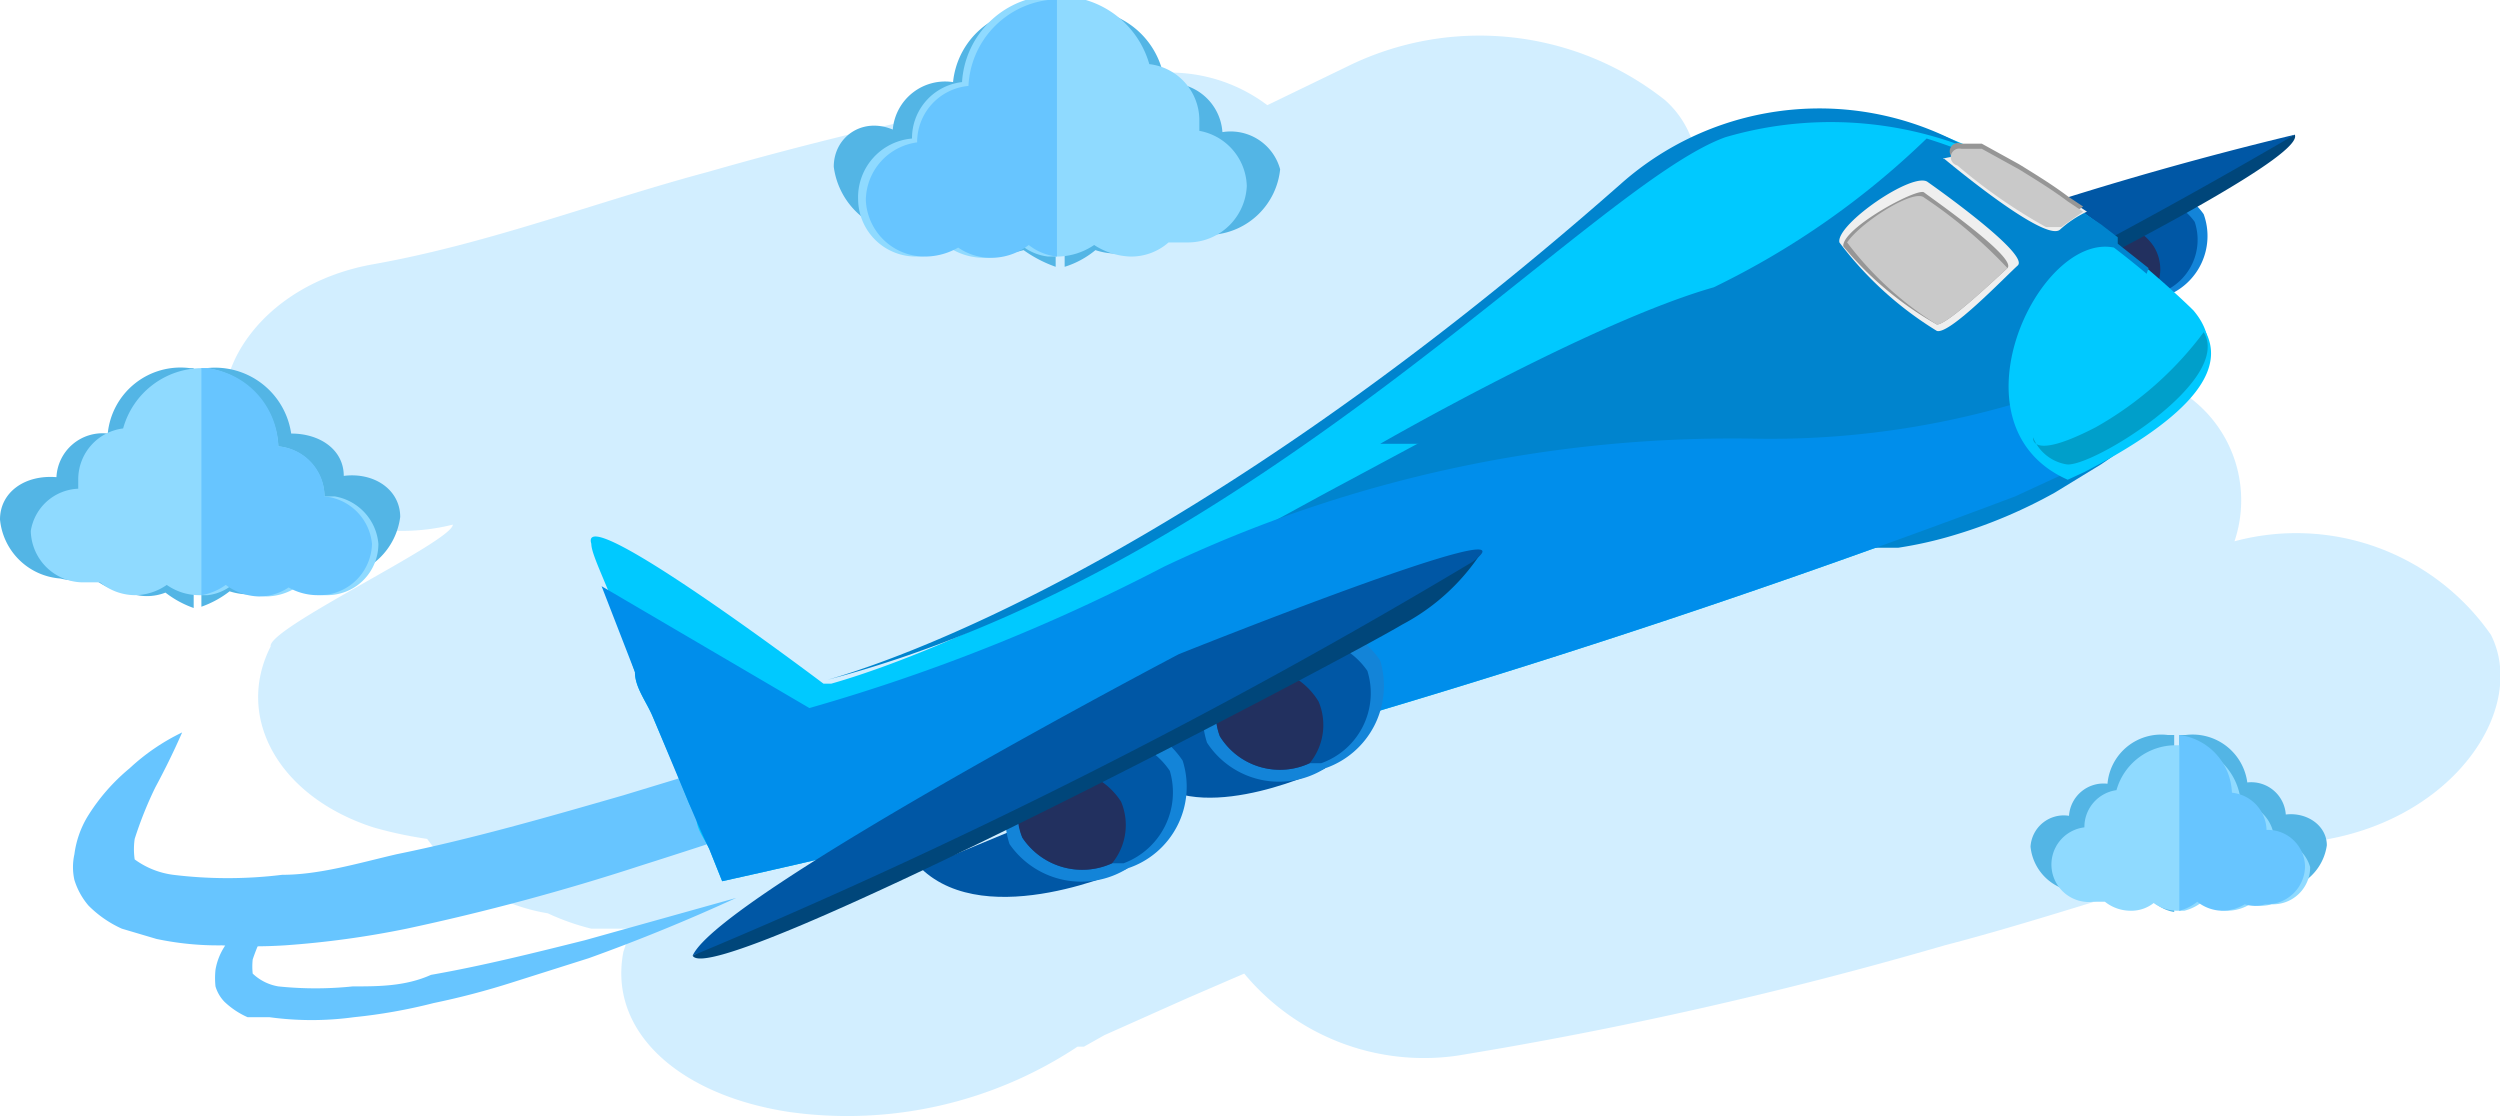 <svg id="Layer_1" data-name="Layer 1" xmlns="http://www.w3.org/2000/svg" viewBox="0 0 19.49 8.71"><defs><style>.cls-1,.cls-2{fill:#67c5ff;}.cls-1{opacity:0.29;}.cls-3{fill:#1384d8;}.cls-4{fill:#0057a5;}.cls-5{fill:#22305f;}.cls-6{fill:#00467a;}.cls-7{fill:#00c9ff;}.cls-8{fill:#0084ce;}.cls-9{fill:#008eeb;}.cls-10{fill:#efefef;}.cls-11{fill:#969696;}.cls-12{fill:#c9c9c9;}.cls-13{opacity:0.21;}.cls-14{fill:#53b5e5;}.cls-15{fill:#8fdaff;}</style></defs><path class="cls-1" d="M21.81,12.71a1.85,1.85,0,0,0-2-.73A1,1,0,0,0,19,10.67a4.89,4.89,0,0,0-.53-.09c.36-.64-.22-1.29-1.09-1.47A1.34,1.34,0,0,0,17,9a3.31,3.31,0,0,0-.77,0,3.91,3.91,0,0,0-.61.17.75.75,0,0,0-.25-.63,2.33,2.33,0,0,0-2.48-.26l-.62.3a1.26,1.26,0,0,0-1.05-.22,28.77,28.77,0,0,0-3.31.74c-.86.23-1.71.56-2.61.72s-1.34.9-1.1,1.39a1.62,1.62,0,0,0,1.72.64c0,.13-1.45.81-1.42.95-.28.55.06,1.17.8,1.41a3.15,3.15,0,0,0,.42.09,1.45,1.45,0,0,0,.94.58A1.86,1.86,0,0,0,7,15h.31l-.06.18c-.12.62.43,1.12,1.3,1.25a3.25,3.25,0,0,0,2.24-.51l.05,0,.16-.09.65-.29.44-.19v0a1.82,1.82,0,0,0,1.66.64,32.19,32.19,0,0,0,3.8-.86c1-.26,2-.64,3-.83S22.09,13.27,21.81,12.71Z" transform="translate(-2.39 -7.76)"/><path class="cls-2" d="M9.88,13.64c-.58.25-1.9.68-2.5.87A18,18,0,0,1,5.56,15a7.24,7.24,0,0,1-.95.13,3.93,3.93,0,0,1-.49,0,2.32,2.32,0,0,1-.51-.05L3.34,15a.87.87,0,0,1-.26-.18.56.56,0,0,1-.11-.2.46.46,0,0,1,0-.2.76.76,0,0,1,.1-.29,1.53,1.53,0,0,1,.33-.38,1.65,1.65,0,0,1,.41-.28c-.07.16-.14.3-.21.43a3,3,0,0,0-.16.4.55.55,0,0,0,0,.16,0,0,0,0,0,0,0h0a.65.65,0,0,0,.3.12,3.49,3.49,0,0,0,.85,0c.29,0,.59-.09.89-.16.59-.12,1.18-.29,1.77-.46l2.5-.76Z" transform="translate(-2.39 -7.76)"/><path class="cls-2" d="M8.13,14.76c-.37.17-.76.33-1.15.47l-.6.19a6.06,6.06,0,0,1-.61.16,4.23,4.23,0,0,1-.62.11,2.43,2.43,0,0,1-.66,0l-.17,0a.63.63,0,0,1-.18-.12.29.29,0,0,1-.07-.12.62.62,0,0,1,0-.13.48.48,0,0,1,.07-.18.93.93,0,0,1,.21-.27,1.27,1.27,0,0,1,.27-.18l-.14.28a1.59,1.59,0,0,0-.12.27.52.52,0,0,0,0,.11v0h0a.38.38,0,0,0,.2.1,2.8,2.8,0,0,0,.58,0c.2,0,.41,0,.61-.09.4-.07.8-.17,1.2-.27Z" transform="translate(-2.39 -7.76)"/><path class="cls-3" d="M18.58,9.94a.52.52,0,0,1,.3-.64.5.5,0,0,1,.69.13.5.5,0,0,1-.3.64A.51.51,0,0,1,18.58,9.94Z" transform="translate(-2.39 -7.76)"/><path class="cls-4" d="M18.65,9.91a.41.41,0,0,0,.53.13l.06,0a.44.44,0,0,0,.26-.55.43.43,0,0,0-.59-.11.55.55,0,0,0-.21.19A.36.36,0,0,0,18.65,9.91Z" transform="translate(-2.39 -7.76)"/><path class="cls-5" d="M18.65,9.91a.41.41,0,0,0,.53.13.34.34,0,0,0,0-.36.4.4,0,0,0-.52-.13A.36.36,0,0,0,18.65,9.91Z" transform="translate(-2.39 -7.76)"/><path class="cls-6" d="M14.06,11.8a1.81,1.81,0,0,0,.82-.16c.48-.19,5.54-2.54,5.4-2.83C20.28,8.81,14.18,11.46,14.06,11.8Z" transform="translate(-2.39 -7.76)"/><path class="cls-4" d="M16.05,10.2a27.24,27.24,0,0,1,4.23-1.39,45.9,45.9,0,0,1-6.14,3C13.45,12,16.05,10.2,16.05,10.2Z" transform="translate(-2.39 -7.76)"/><path class="cls-7" d="M7.34,13h0c0,.12.09.23.14.35l.18.42.1.25.06.12c0,.09.07.17.1.24v0l.1.25a73.63,73.63,0,0,0,10.08-3l.39-.18,0,0,.13-.06h0l.38-.21c.54-.35.76-.68.49-1l0,0s-.15-.15-.4-.36l-.24-.19s0,0,0-.05l-.13-.1,0,0-.18-.13c-.12-.09-.25-.17-.38-.25l-.29-.16-.05,0a4.33,4.33,0,0,0-.56-.22,2.23,2.23,0,0,0-2.17.48c-3.4,3-5.76,3.76-6.22,3.89h0l-.06,0h0S6.89,11.64,7,12c0,.06.06.19.13.36Z" transform="translate(-2.39 -7.76)"/><path class="cls-8" d="M8.84,13.06c3.36-.88,5.95-3.85,7-4.23a2.92,2.92,0,0,1,2.26.26l-.29-.16-.05,0a2.33,2.33,0,0,0-2.73.26C11.66,12.16,9.3,12.93,8.84,13.06Z" transform="translate(-2.39 -7.76)"/><path class="cls-8" d="M13.15,11.22l4.33,0,1.39-.56.27-.81-.24-.19s0,0,0-.05l-.13-.1,0,0,0,0,0,0-.12-.08c-.12-.09-.25-.17-.38-.25l-.29-.16-.05,0h0l-.05,0a3.8,3.8,0,0,0-.47-.18,6.38,6.38,0,0,1-1.66,1.16C14.8,10.27,13.15,11.22,13.15,11.22Z" transform="translate(-2.39 -7.76)"/><path class="cls-8" d="M7.67,13.78l.1.25.06.12h.55l.2,0,.21,0a5.62,5.62,0,0,0,.8-.15l.19,0,.2-.06.38-.11a20.18,20.18,0,0,0,2.94-1.22l.7-.35.08,0,.08,0,.15-.06.15-.06.16-.06a2.62,2.62,0,0,1,.62-.12,3.74,3.74,0,0,1,.67,0c.24,0,.5.06.8.07h.36l.12,0a3.13,3.13,0,0,0,.44-.1,3.89,3.89,0,0,0,.78-.33l.36-.22a3.59,3.59,0,0,0,.33-.25l-.2-.36a7.84,7.84,0,0,1-1.45.31,1.82,1.82,0,0,1-.33,0h-.23l-.08,0-.35-.07-.39-.09a4.19,4.19,0,0,0-.89-.09l-.46,0-.45.1-.43.15-.21.09-.1,0-.09.05-.69.37c-.92.5-1.81,1-2.72,1.44-.46.22-.92.43-1.4.61A7.65,7.65,0,0,1,7.67,13.78Z" transform="translate(-2.39 -7.76)"/><path class="cls-9" d="M7.34,13h0c0,.12.09.23.14.35l.28.67c.06.14.11.26.16.36v0l.1.25a73.63,73.63,0,0,0,10.08-3l.39-.18,0,0,.13-.06h0l.38-.21c-.05-.3-.11-.56-.11-.56a6.77,6.77,0,0,1-2.81.56,10.32,10.32,0,0,0-4.62,1A14.7,14.7,0,0,1,8.7,13.28l-1.62-.95Z" transform="translate(-2.39 -7.76)"/><path class="cls-4" d="M11.18,14.53s-1.09.5-1.61,0L10.85,14Z" transform="translate(-2.39 -7.76)"/><path class="cls-4" d="M12.72,13.75s-.91.44-1.34.1.76-.78.76-.78Z" transform="translate(-2.39 -7.76)"/><path class="cls-3" d="M11.8,13.55a.67.67,0,0,1,.42-.84.68.68,0,0,1,.93.2.68.68,0,0,1-.43.84A.67.67,0,0,1,11.8,13.55Z" transform="translate(-2.39 -7.76)"/><path class="cls-4" d="M11.9,13.5a.55.55,0,0,0,.7.21l.09,0a.58.58,0,0,0,.36-.72.59.59,0,0,0-.79-.17A.87.87,0,0,0,12,13,.48.48,0,0,0,11.9,13.5Z" transform="translate(-2.39 -7.76)"/><path class="cls-5" d="M11.9,13.5a.55.55,0,0,0,.7.21.47.47,0,0,0,.07-.48A.55.55,0,0,0,12,13,.48.48,0,0,0,11.9,13.5Z" transform="translate(-2.39 -7.76)"/><path class="cls-3" d="M10.26,14.34a.68.68,0,0,1,.42-.85.68.68,0,0,1,.93.2.67.67,0,0,1-.43.84A.68.68,0,0,1,10.26,14.34Z" transform="translate(-2.39 -7.76)"/><path class="cls-4" d="M10.36,14.29a.56.56,0,0,0,.7.2l.09,0a.59.59,0,0,0,.36-.72.58.58,0,0,0-.79-.17.76.76,0,0,0-.29.24A.47.47,0,0,0,10.36,14.29Z" transform="translate(-2.39 -7.76)"/><path class="cls-5" d="M10.36,14.29a.56.56,0,0,0,.7.2.47.47,0,0,0,.07-.48.55.55,0,0,0-.7-.2A.47.47,0,0,0,10.36,14.29Z" transform="translate(-2.39 -7.76)"/><path class="cls-6" d="M13.93,12.08a1.66,1.66,0,0,1-.61.55c-.45.27-5.39,2.87-5.53,2.58C7.79,15.21,13.59,12,13.93,12.08Z" transform="translate(-2.39 -7.76)"/><path class="cls-4" d="M11.58,12.86S8,14.74,7.79,15.21a47.48,47.48,0,0,0,6.08-3.07C14.45,11.71,11.58,12.86,11.58,12.86Z" transform="translate(-2.39 -7.76)"/><path class="cls-10" d="M17.55,9c.23.19.8.64.9.55a.85.85,0,0,1,.21-.14l0,0-.12-.08c-.12-.09-.25-.17-.38-.25l-.29-.16-.05,0h0l-.05,0-.15.06S17.5,9,17.55,9Z" transform="translate(-2.39 -7.76)"/><path class="cls-11" d="M17.63,9a3.34,3.34,0,0,0,.71.49h0q.09,0,.12,0l.17-.12-.12-.08c-.12-.09-.25-.17-.38-.25l-.29-.16-.05,0h0l-.11,0A.06.06,0,0,0,17.63,9Z" transform="translate(-2.39 -7.76)"/><path class="cls-12" d="M17.65,9.05a4.24,4.24,0,0,0,.69.48h0q.09,0,.12,0l.17-.12-.12-.08c-.12-.09-.25-.17-.38-.25l-.29-.16-.05,0h0l-.11,0A.06.06,0,0,0,17.65,9.05Z" transform="translate(-2.39 -7.76)"/><path class="cls-10" d="M17.42,9.18s.8.56.7.65-.53.54-.63.51a2.74,2.74,0,0,1-.76-.69C16.7,9.51,17.31,9.09,17.42,9.18Z" transform="translate(-2.39 -7.76)"/><path class="cls-11" d="M17.49,10.29c.08,0,.42-.32.55-.44l0,0c.08-.08-.6-.55-.65-.59s-.64.28-.63.42h0A2.59,2.59,0,0,0,17.49,10.29Z" transform="translate(-2.39 -7.76)"/><path class="cls-12" d="M17.49,10.29c.08,0,.42-.32.55-.44a3.73,3.73,0,0,0-.65-.55c-.08-.07-.49.19-.6.35h0A2.59,2.59,0,0,0,17.49,10.29Z" transform="translate(-2.39 -7.76)"/><path class="cls-7" d="M18.51,11.5l0,0,.13-.06h0c.81-.42,1.2-.83.87-1.2l0,0a7.41,7.41,0,0,0-.64-.55C18.28,9.57,17.56,11.08,18.51,11.5Z" transform="translate(-2.39 -7.76)"/><path class="cls-13" d="M19.57,10.35a2.7,2.7,0,0,1-.84.74c-.52.27-.49.08-.49.08a.34.34,0,0,0,.26.21C18.69,11.41,19.8,10.73,19.57,10.35Z" transform="translate(-2.39 -7.76)"/><path class="cls-14" d="M20.53,14.35a.41.41,0,0,1-.36.35.44.44,0,0,1-.2,0,.4.4,0,0,1-.2.08.43.43,0,0,1-.23,0l-.16.08h0V13.49h.05a.43.43,0,0,1,.48.37.27.27,0,0,1,.3.25h0C20.38,14.09,20.53,14.2,20.53,14.35Z" transform="translate(-2.39 -7.76)"/><path class="cls-14" d="M18.22,14.36a.39.39,0,0,0,.35.35.4.4,0,0,0,.19,0,.4.4,0,0,0,.2.08.32.32,0,0,0,.22,0,.3.3,0,0,0,.16.08h0V13.49h-.05a.42.42,0,0,0-.47.38.27.27,0,0,0-.3.25h0A.26.26,0,0,0,18.22,14.36Z" transform="translate(-2.39 -7.76)"/><path class="cls-15" d="M20.4,14.52a.29.29,0,0,1-.3.29.31.31,0,0,1-.17,0,.34.34,0,0,1-.17.05.32.32,0,0,1-.2-.07.37.37,0,0,1-.14.07h-.05a.31.31,0,0,1-.19-.06.28.28,0,0,1-.18.06.32.32,0,0,1-.2-.07h-.09a.29.29,0,0,1-.07-.58v0a.29.29,0,0,1,.25-.29.48.48,0,0,1,.46-.35h.09a.49.49,0,0,1,.42.45.3.3,0,0,1,.26.29h0A.29.29,0,0,1,20.4,14.52Z" transform="translate(-2.39 -7.76)"/><path class="cls-2" d="M20.36,14.52a.3.3,0,0,1-.31.29.27.27,0,0,1-.16,0,.35.35,0,0,1-.18.05.32.32,0,0,1-.19-.07.37.37,0,0,1-.14.07h0V13.49h0a.47.47,0,0,1,.41.45.3.3,0,0,1,.27.29h0A.29.29,0,0,1,20.36,14.52Z" transform="translate(-2.39 -7.76)"/><path class="cls-14" d="M8.89,9.06a.6.6,0,0,0,.54.52.5.5,0,0,0,.3,0,.63.63,0,0,0,.3.13.61.61,0,0,0,.34,0,1,1,0,0,0,.25.13h0v-2h-.08a.63.63,0,0,0-.72.56.41.41,0,0,0-.47.37h0C9.11,8.67,8.89,8.83,8.89,9.06Z" transform="translate(-2.39 -7.76)"/><path class="cls-14" d="M12.37,9.08a.57.57,0,0,1-.52.51.46.46,0,0,1-.29,0,.62.62,0,0,1-.3.12.52.52,0,0,1-.33,0,.7.7,0,0,1-.24.13h0v-2h.07a.64.64,0,0,1,.71.57.41.41,0,0,1,.45.38h0A.4.4,0,0,1,12.37,9.08Z" transform="translate(-2.39 -7.76)"/><path class="cls-15" d="M9.08,9.32a.45.45,0,0,0,.46.44.52.52,0,0,0,.25-.07.5.5,0,0,0,.27.08.48.48,0,0,0,.29-.1.4.4,0,0,0,.21.09h.08a.52.52,0,0,0,.28-.09.55.55,0,0,0,.28.09.44.44,0,0,0,.3-.11l.14,0a.46.46,0,0,0,.47-.44.45.45,0,0,0-.37-.43s0-.06,0-.09a.44.44,0,0,0-.39-.43.73.73,0,0,0-.7-.53h-.13a.72.72,0,0,0-.63.67.44.44,0,0,0-.39.44h0A.46.46,0,0,0,9.08,9.32Z" transform="translate(-2.39 -7.76)"/><path class="cls-2" d="M9.14,9.32a.46.46,0,0,0,.47.44.52.52,0,0,0,.25-.07.45.45,0,0,0,.26.08.48.48,0,0,0,.29-.1.43.43,0,0,0,.22.09h0v-2h-.07a.71.71,0,0,0-.62.67.44.44,0,0,0-.4.44h0A.46.46,0,0,0,9.14,9.32Z" transform="translate(-2.39 -7.76)"/><path class="cls-14" d="M5.51,11.79a.54.54,0,0,1-.49.47.57.57,0,0,1-.26,0,.54.54,0,0,1-.27.11.51.51,0,0,1-.31,0,.78.78,0,0,1-.22.12h0V10.63H4a.6.6,0,0,1,.66.51c.23,0,.41.13.41.33h0C5.31,11.44,5.51,11.58,5.51,11.79Z" transform="translate(-2.39 -7.76)"/><path class="cls-14" d="M2.39,11.81a.51.51,0,0,0,.47.46.55.55,0,0,0,.26,0,.5.5,0,0,0,.27.11.4.4,0,0,0,.29,0,.78.78,0,0,0,.22.12h0V10.63H3.87a.57.57,0,0,0-.64.51.36.36,0,0,0-.4.34h0C2.58,11.46,2.39,11.6,2.39,11.81Z" transform="translate(-2.39 -7.76)"/><path class="cls-15" d="M5.34,12a.4.4,0,0,1-.41.4.44.44,0,0,1-.23-.06.45.45,0,0,1-.23.07.51.51,0,0,1-.27-.09.37.37,0,0,1-.19.08H3.94a.44.44,0,0,1-.25-.08.44.44,0,0,1-.25.08.43.43,0,0,1-.27-.1l-.12,0a.41.41,0,0,1-.42-.4A.39.39,0,0,1,3,11.57s0-.06,0-.08a.4.4,0,0,1,.35-.39.64.64,0,0,1,.62-.47H4a.65.65,0,0,1,.56.61.4.4,0,0,1,.36.39H5A.41.41,0,0,1,5.34,12Z" transform="translate(-2.39 -7.76)"/><path class="cls-2" d="M5.29,12a.41.41,0,0,1-.42.4.46.46,0,0,1-.23-.06.42.42,0,0,1-.23.07.45.45,0,0,1-.26-.09.46.46,0,0,1-.19.08h0V10.63H4a.63.63,0,0,1,.56.61.39.39,0,0,1,.36.39h0A.41.41,0,0,1,5.29,12Z" transform="translate(-2.39 -7.76)"/></svg>